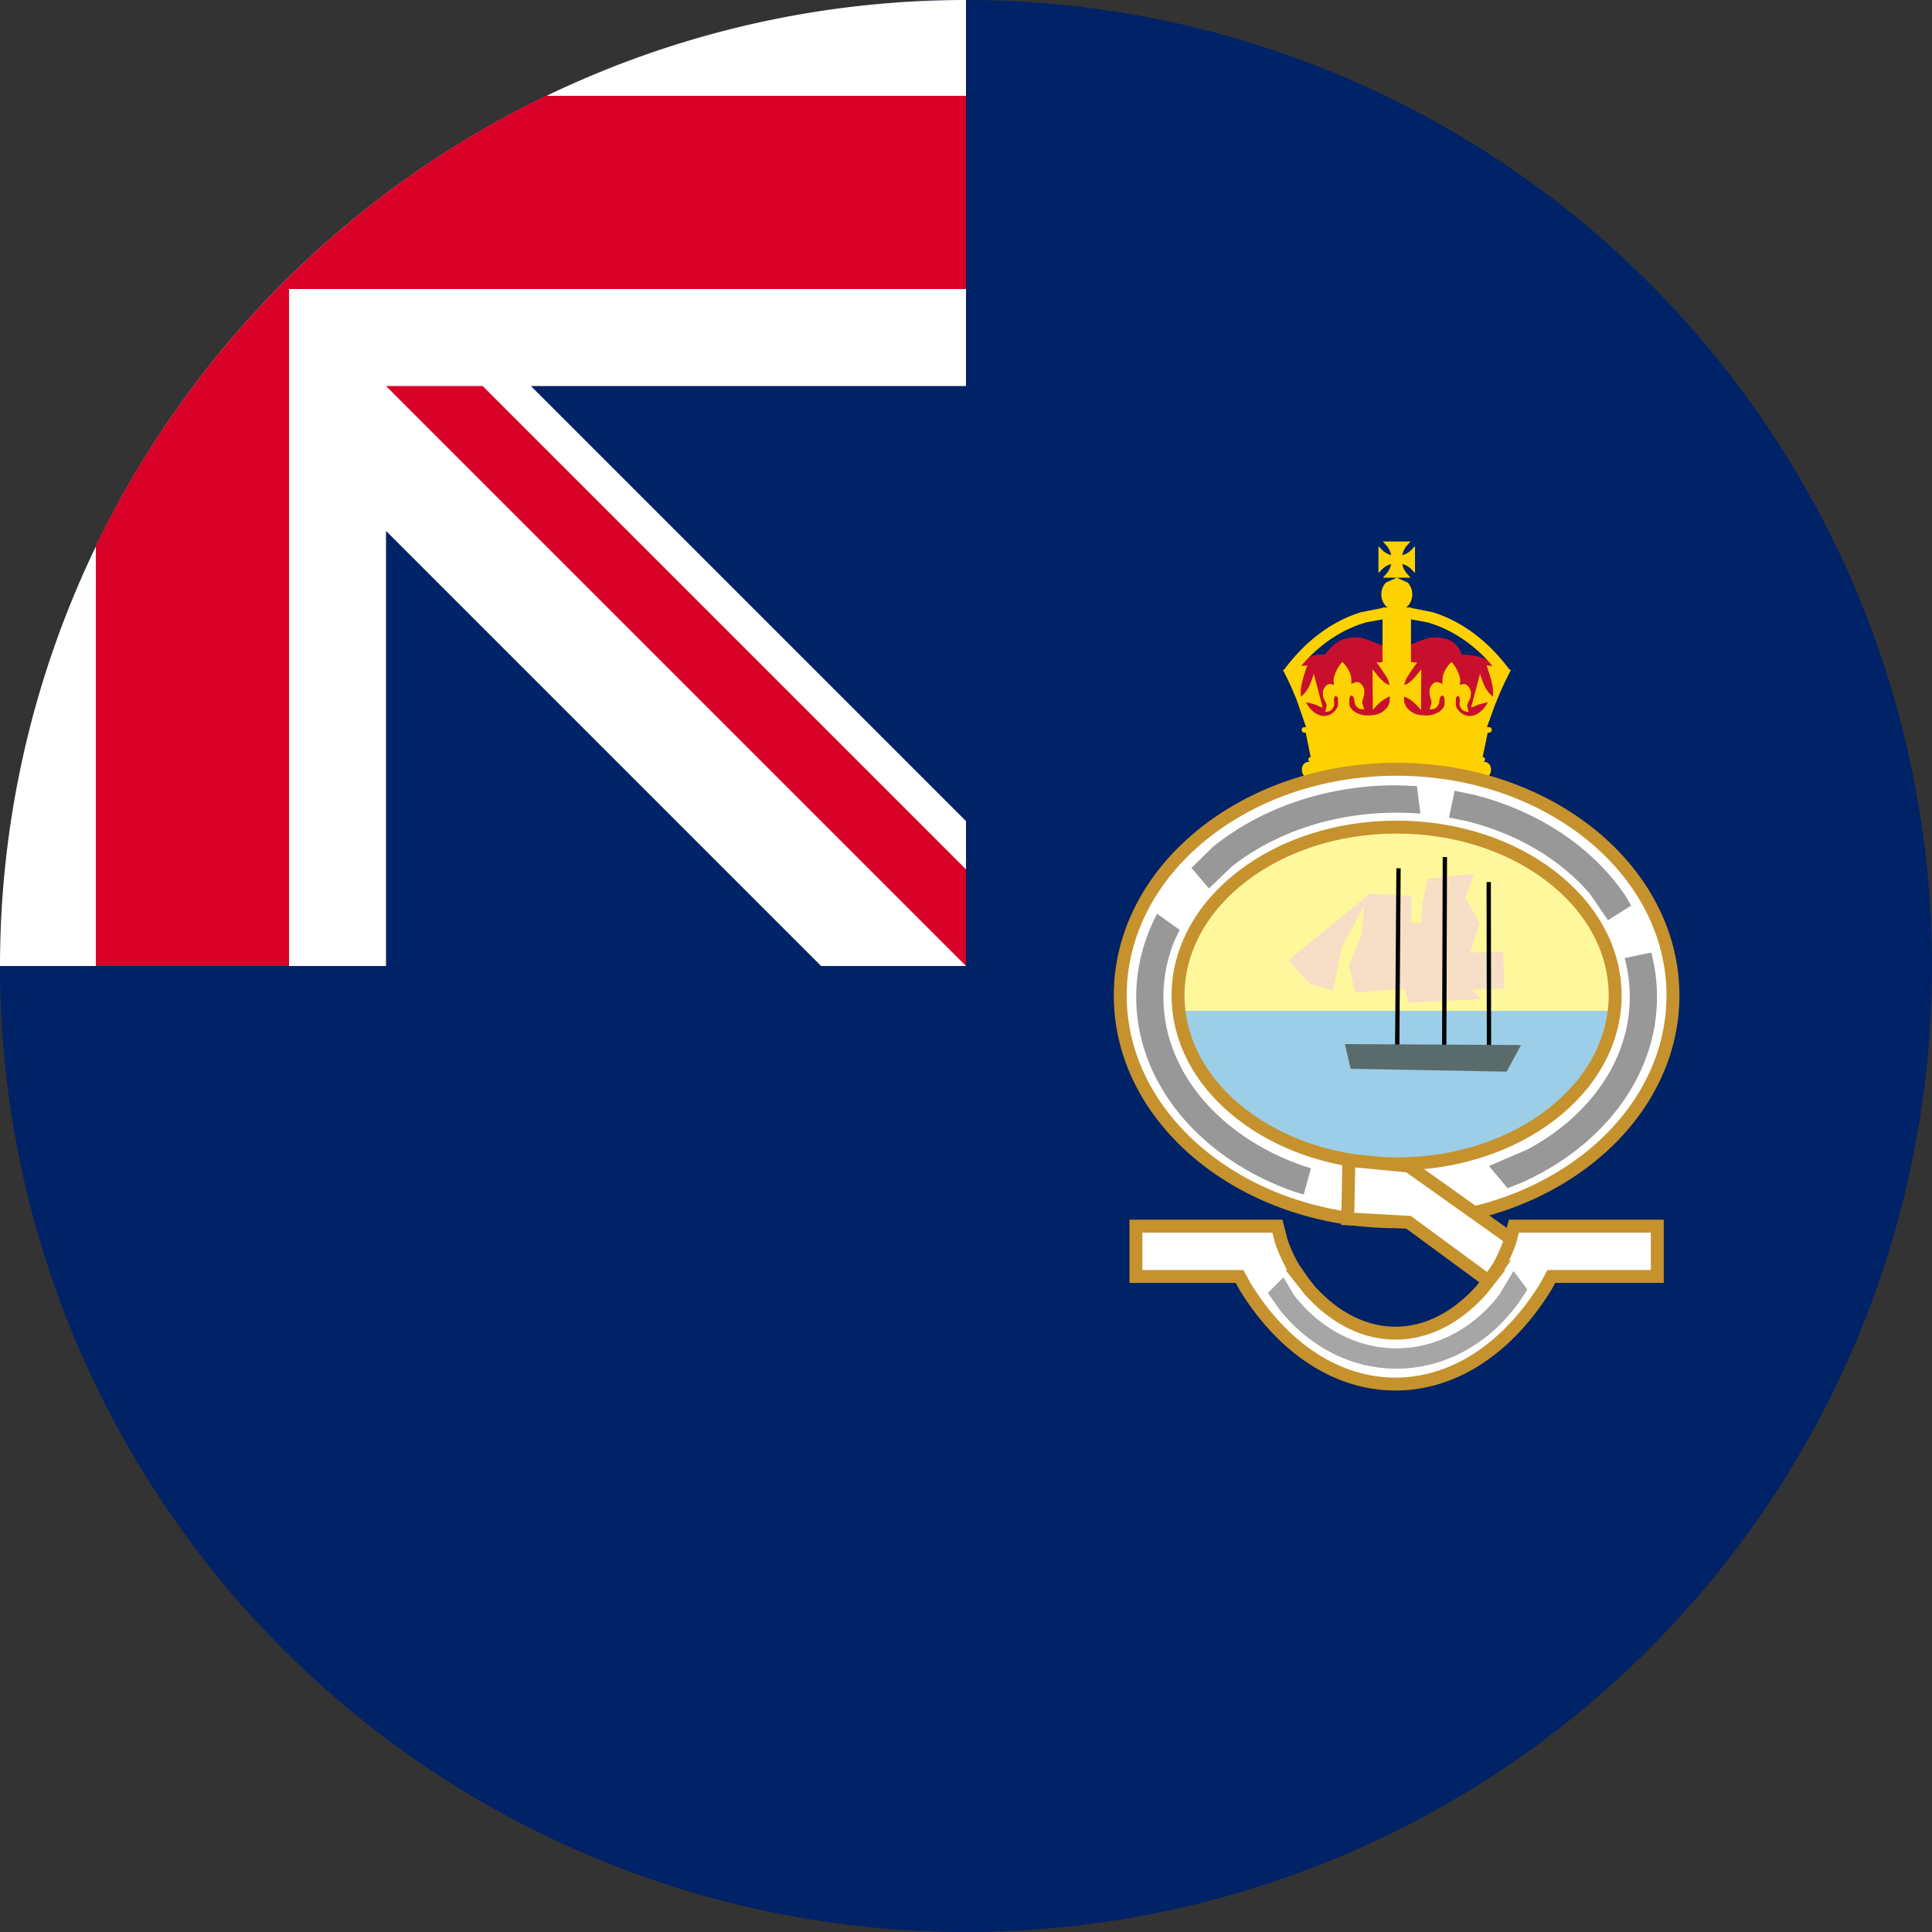 <?xml version="1.0" encoding="UTF-8"?> <svg xmlns="http://www.w3.org/2000/svg" xml:space="preserve" width="512" height="512" fill="none"><rect width="100%" height="100%" fill="#333333" stroke="none"/><path fill="#026" d="M512 256a256 256 0 1 1-512 0L256 0a256 256 0 0 1 256 256"></path><path fill="#026" d="M256 0v256H0A256 256 0 0 1 256 0"></path><path fill="#eee" d="M217.6 256H256v-38.4L140.7 102.3H256V0A256 256 0 0 0 0 256h102.3V140.7Z" style="fill:#fff;fill-opacity:1"></path><path fill="#d80027" d="M256 76.6V25.4H144.7A257 257 0 0 0 25.4 144.7V256h51.2V76.6Z"></path><path fill="#d80027" d="M256 230.4V256L102.3 102.3h25.6z"></path><g style="overflow:hidden"><path fill="#c8102e" fill-rule="evenodd" d="m390.034 197.47 1.777-5.599.72-2.317 1.78-1.192 1.802-4.417.848-1.155.131-4.07s-1.245-2.886-3.172-3.923c-2.758-1.483-6.5-1.278-6.5-1.278s-.865-2.465-2.451-3.424c-1.586-.96-3.346-1.19-5.195-1.19-1.848 0-5.163 1.78-6.958 2.304-.932.273-3.038 1.19-3.038 1.19l-3.037-1.19c-1.794-.523-5.11-2.304-6.959-2.304-1.847 0-3.55.196-5.195 1.19-1.528.924-3.625 3.424-3.625 3.424s-2.402-.352-4.089.742c-2.104 1.365-3.589 4.236-3.589 4.236l.146 4.447.33 1.7 1.361 1.684 1.774 3.403 1.27 3.357 1.359 4.38z"></path><path fill="#fed100" fill-rule="evenodd" d="m366.38 164.142-4.143.753c-5.316 1.468-11.17 4.675-16.641 10.673l-.777.945 1.606-.18c-.982 2.975-2 5.874-1.64 8.27 2.027-1.634 2.683-3.859 3.38-6.065l2.357 8.932c-1.43-.27-.67-.588-4.424-1.354.752 1.527 2.474 3.413 4.372 3.6 1.277.124 2.204-.3 3.016-1.059.583-.544 1.115-1.264 1.108-2.076l-.012-1.393c-.003-.299-.345-.721-.622-.726-.264-.004-.338.458-.407.732-.141.549.143 1.16 0 1.708-.158.604-.459 1.08-.952 1.414-.412.278-1.405.342-1.405.342l.317-1.317c.224-.93-.613-1.65-.815-2.586-.13-.602-.201-1.275 0-1.853.217-.626.658-1.236 1.224-1.513.206-.1.453-.115.68-.097.318.024.95.244.95.244s-.18-.942-.136-1.513c.055-.692.6-1.974.907-2.585.508-1.015 1.319-1.93 1.41-2.027.09.096.967.975 1.54 1.95.345.586.699 1.434.8 2.12.082.566.052 1.763.052 1.763s.933-.413 1.25-.461c.224-.034.472-.04.684.046.583.234 1.062.809 1.32 1.417.237.562.21 1.24.119 1.85-.141.947-.658 1.68-.376 2.59l.402 1.29s-.995.012-1.423-.234c-.513-.296-.845-.75-1.04-1.34-.177-.537-.074-1.193-.383-1.655-.136-.204-.326-.43-.59-.406-.276.024-.47.51-.481.809l-.049 1.254c-.015.386.148.786.34 1.098.47.764 1.168 1.228 1.957 1.572.854.373 1.624.516 2.546.528.77.01 2.106-.126 2.835-.391.897-.327 1.425-.742 2.12-1.436.391-.39.653-.959.825-1.503.199-.627.127-1.708.127-1.708a9.205 9.205 0 0 0-2.37 1.427c-.792.647-1.484 1.4-2.137 2.195l-.063-10.798c.93 1.105 1.606 2.095 2.538 2.927.782.7 1.185.968 1.97 1.241-.225-.868-.301-1.395-.88-2.264-.8-1.204-1.58-2.497-2.548-3.702l1.562-.118zm7.547-.007v11.33l1.649.125c-.97 1.205-1.749 2.498-2.55 3.702-.577.869-.654 1.396-.878 2.264.784-.273 1.187-.54 1.97-1.241.931-.832 1.607-1.822 2.537-2.927l-.063 10.798c-.652-.796-1.347-1.548-2.137-2.195a9.205 9.205 0 0 0-2.37-1.427s-.071 1.081.128 1.708c.17.544.433 1.112.824 1.503.695.694 1.224 1.11 2.12 1.436.73.265 2.066.4 2.834.39.923-.01 1.694-.154 2.547-.527.789-.344 1.488-.807 1.958-1.572.191-.312.354-.712.339-1.098l-.048-1.254c-.012-.299-.206-.785-.482-.81-.264-.023-.453.203-.59.407-.308.462-.205 1.118-.383 1.655-.194.59-.526 1.044-1.04 1.34-.428.246-1.423.235-1.423.235l.402-1.29c.282-.91-.234-1.644-.375-2.592-.092-.61-.118-1.287.12-1.849.257-.608.735-1.183 1.318-1.417.21-.085.46-.08.684-.046.317.048 1.25.46 1.25.46s-.03-1.196.052-1.762c.1-.686.455-1.534.8-2.12.574-.975 1.45-1.854 1.54-1.95.091.098.902 1.012 1.41 2.027.307.611.852 1.893.907 2.585.045.571-.136 1.513-.136 1.513s.632-.22.951-.244c.226-.018.474-.004.68.097.566.277 1.006.887 1.224 1.513.2.578.129 1.251 0 1.853-.203.935-1.04 1.656-.816 2.586l.317 1.317s-.993-.064-1.405-.342c-.493-.333-.795-.81-.951-1.414-.143-.549.14-1.16 0-1.708-.07-.274-.143-.736-.409-.732-.276.005-.618.427-.621.726l-.012 1.393c-.006.812.525 1.532 1.108 2.076.812.758 1.739 1.183 3.016 1.058 1.898-.186 3.62-2.072 4.373-3.6-3.755.767-2.995 1.085-4.424 1.355l2.356-8.932c.698 2.206 1.354 4.43 3.38 6.065.36-2.396-.658-5.295-1.64-8.27l1.555.174-.774-.939c-5.469-5.998-11.324-9.205-16.64-10.673zm-7.42-20.635h7.282c-.405.552-.89.963-1.282 1.524a5.885 5.885 0 0 0-.889 2.09 5.357 5.357 0 0 0 1.958-.975c.522-.423.902-.944 1.415-1.38v7.076c-.513-.436-.893-.958-1.415-1.38a5.358 5.358 0 0 0-1.958-.975c.161.753.477 1.5.889 2.09.392.561.877.972 1.282 1.524h-3.619l2.896 1.292a4.57 4.57 0 0 1 1.201 3.12 4.57 4.57 0 0 1-1.2 3.119l-.45.327.627.02.057.01h.626v.124l5.73 1.135c6.672 2.05 13.963 6.607 20.353 15.185l-.005.005.417.114a83.855 83.855 0 0 0-4.042 8.824l-.09.136-2.22 6.158.168.019c.501.061.789.1.789.1.421.497.506.975-.271 1.402l-.485-.057-1.355 6.52.365.046c.196.25.314.493.292.728l-.34.422.395.074c1.65.343 1.882 2.46 1.013 3.612-1.764 2.382-12.221 4.235-24.559 4.235-12.35 0-22.809-1.853-24.572-4.235-.869-1.152-.636-3.27 1.013-3.612l.516-.097-.314-.371c-.031-.236.073-.49.264-.756l.357-.037-1.317-6.52-.483.048c-.75-.387-.717-.872-.304-1.403l.879-.1-2.551-7.36-1.393-3.297a80.855 80.855 0 0 0-2.206-4.479l.382-.104-.018-.015c6.39-8.578 13.681-13.135 20.356-15.185l5.69-1.127v-.132h.665l.057-.01.62-.02-.453-.327a4.577 4.577 0 0 1-1.199-3.12c0-1.218.459-2.32 1.2-3.119l2.897-1.292h-3.661c.405-.552.89-.963 1.282-1.525.413-.59.727-1.336.888-2.089a5.37 5.37 0 0 0-1.958.975c-.521.423-.902.944-1.415 1.38v-7.076c.513.436.894.958 1.415 1.38a5.37 5.37 0 0 0 1.958.975 5.855 5.855 0 0 0-.888-2.09c-.392-.561-.877-.972-1.282-1.524z"></path><path fill="#fff79c" fill-rule="evenodd" d="M303.6 263.738c0-29.9 29.78-54.14 66.514-54.14 36.734 0 66.513 24.24 66.513 54.14 0 29.9-29.78 54.14-66.513 54.14-36.734 0-66.513-24.24-66.513-54.14Z"></path><path fill="#9ccee7" fill-rule="evenodd" d="M304.597 267.89H435.63l-.334 2.937c-6.204 26.852-33.03 47.051-65.182 47.051s-58.978-20.199-65.183-47.05Z"></path><path fill="#fff" fill-rule="evenodd" stroke="#c6922d" stroke-miterlimit="8" stroke-width="3.425" d="M296.875 263.821c0-33.111 32.79-59.953 73.239-59.953 40.449 0 73.239 26.842 73.239 59.953 0 33.111-32.79 59.953-73.24 59.953-40.449 0-73.238-26.842-73.238-59.953zm15.318 0c0 24.65 25.933 44.634 57.92 44.634 31.988 0 57.92-19.983 57.92-44.634 0-24.65-25.932-44.634-57.92-44.634-31.987 0-57.92 19.983-57.92 44.634z"></path><path fill="#fff" fill-rule="evenodd" stroke="#c6922d" stroke-miterlimit="8" stroke-width="3.425" d="m357.464 307.499 15.833 1.52 29.533 20.991-7.61 10.04-21.923-16.123-16.137-.914.304-15.514z"></path><path fill="#fff" fill-rule="evenodd" stroke="#c6922d" stroke-miterlimit="8" stroke-width="3.425" d="M301.027 324.937H338.523l1.056 4.093a42.638 42.638 0 0 0 3.03 6.716l1.743 2.541h-.146l2.78 3.533c6.442 7.227 14.317 11.477 22.824 11.477 8.504 0 16.381-4.25 22.822-11.477l2.781-3.533h-.051l1.744-2.54a42.638 42.638 0 0 0 3.029-6.717l1.056-4.093H439.201v13.35h-28.093l-1.256 2.342c-9.71 16.023-24.048 26.158-40.042 26.158-15.995 0-30.334-10.135-40.044-26.158l-1.256-2.342h-27.483Z"></path><path fill="#a6a6a6" fill-rule="evenodd" d="m401.09 336.81 3.65 4.862-.397.737c-2.957 4.801-6.703 9.005-11.112 12.343-13.97 10.578-32.113 10.626-46.125.121a43.925 43.925 0 0 1-7.933-7.717l-3.188-4.511 4.121-4.129 2.898 4.797a38.722 38.722 0 0 0 6.81 6.845c12.324 9.578 28.403 9.535 40.688-.11a38.79 38.79 0 0 0 6.777-6.873z"></path><path fill="#7f7f7f" fill-opacity=".8" fill-rule="evenodd" d="m437.573 252.443.143.449a46.257 46.257 0 0 1 1.402 11.305c0 21.298-14.603 39.824-36.113 49.324l-3.483 1.363-4.929-5.88 10.072-4.32c16.439-8.774 27.247-23.634 27.247-40.487 0-3.371-.434-6.662-1.256-9.84l-.143-.435zm-130.928-10.27 5.965 4.232-1.516 3.272c-1.805 4.587-2.778 9.464-2.778 14.52 0 20.224 15.562 37.577 37.743 44.989l1.359.394-1.92 6.97-2.244-.668c-24.766-8.515-42.144-28.45-42.144-51.685 0-7.745 1.931-15.124 5.422-21.834zm78.857-32.62 5.132 1.072c17.285 4.37 31.657 14.117 40.155 26.834l1.496 2.524-6.143 3.88-4.784-6.965c-7.774-9.092-19.321-16.004-32.868-19.332l-4.488-.912zm-15.388-1.45 5.372.22.947 7.3a79.09 79.09 0 0 0-6.32-.253c-17.064 0-32.513 5.466-43.697 14.301l-6.027 5.771-4.638-5.421 5.57-5.489c12.487-10.15 29.737-16.429 48.793-16.429Z"></path><path fill="#f7dec6" fill-rule="evenodd" d="m389.646 252.427 8.758-.19c.065 3.23.128 6.462.191 9.693l-8.569.38 2.665 2.47-19.424.95-.951-3.8-13.14 1.14-1.714-7.032 3.428-8.363.571-7.413-5.713 10.264-2.476 11.974-6.093-1.71-5.713-6.273 21.518-17.676 11.046.57v7.223h2.665l.191-5.132 1.523-6.652 12.188-1.33-2.285 6.462 3.808 6.652z"></path><path stroke="#000" stroke-miterlimit="8" stroke-width="1.142" d="m370.622 230.108-.343 47.417M382.905 227.119l-.17 50.312M394.527 233.762l.068 44.683"></path><path fill="#5a6b6b" fill-rule="evenodd" d="m356.412 276.692 46.667.252-3.804 7.055-41.341-.756z"></path></g></svg> 